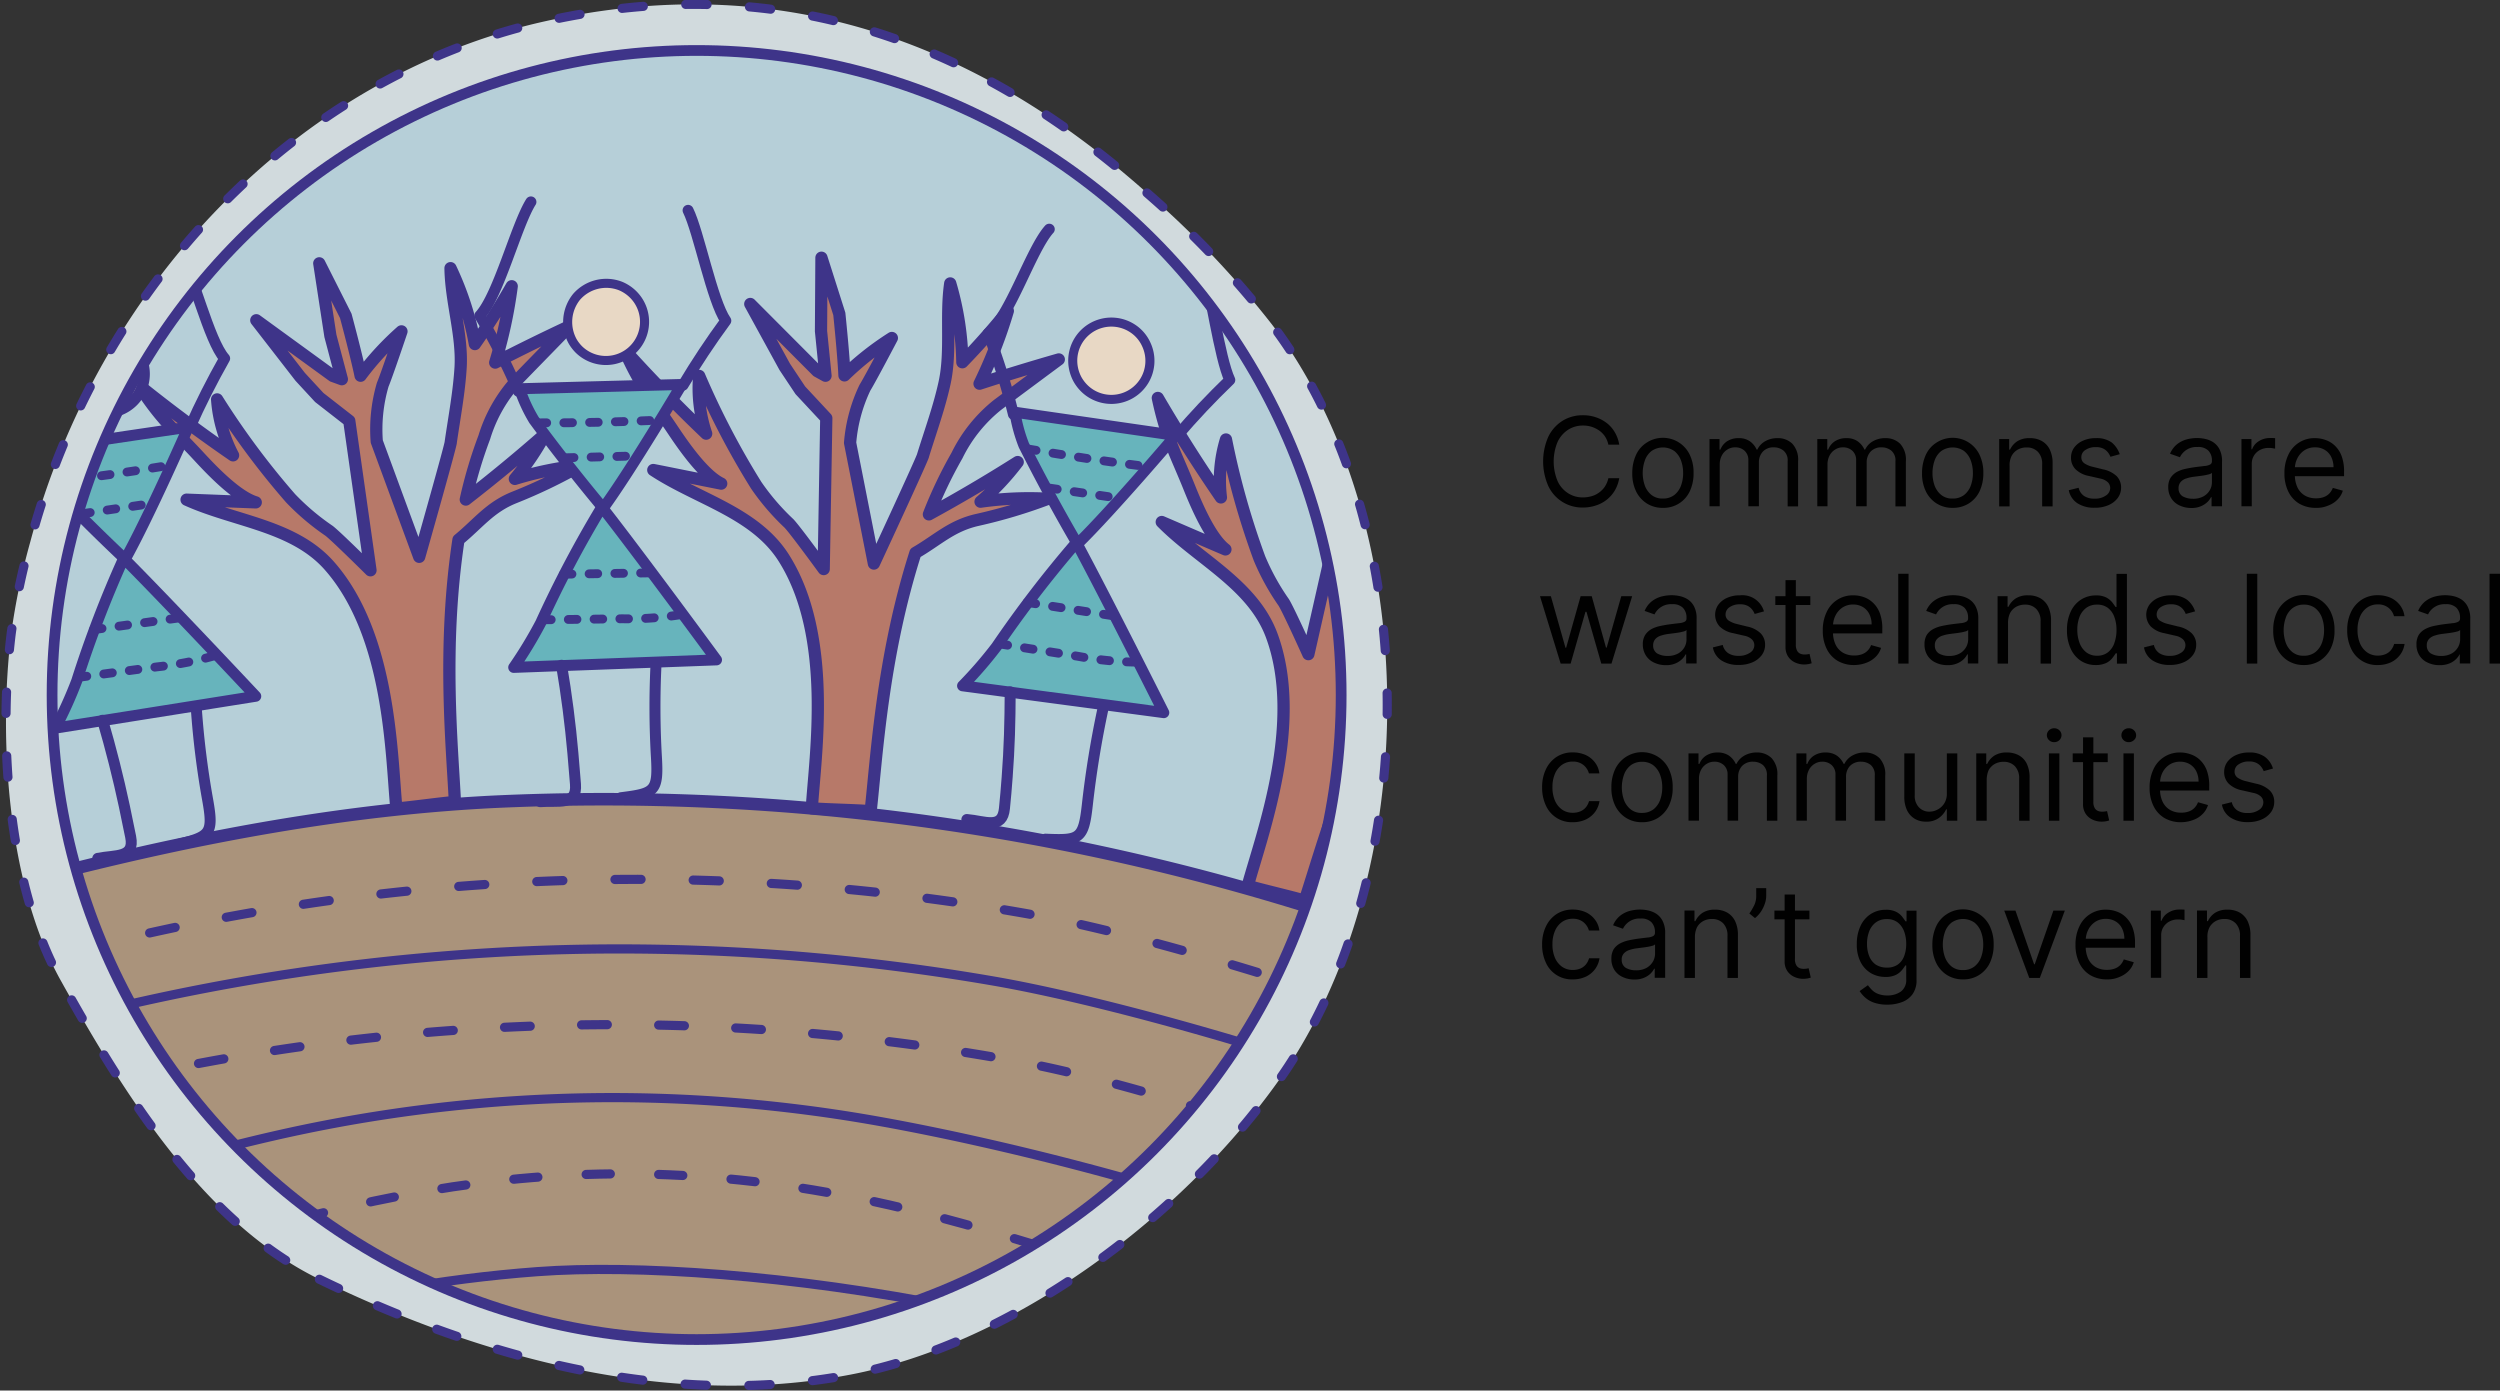 <svg xmlns="http://www.w3.org/2000/svg" xmlns:xlink="http://www.w3.org/1999/xlink" width="222.679" height="123.857" viewBox="0 0 222.679 123.857">
  <rect x="0" y="0" width="222.679" height="123.857" fill="#333333" stroke="none"/>
  <defs>
    <clipPath id="clip-path">
      <circle id="Ellipse_856" data-name="Ellipse 856" cx="57.41" cy="57.41" r="57.41" transform="translate(1108.56 416.06)"/>
    </clipPath>
    <clipPath id="clip-path-2">
      <path id="Path_20121" data-name="Path 20121" d="M1125.08,598.37c0,.01,16.71-6.37,17.63-6.72,50.43-19.22,100.62-41.16,151.67-58.39a210.163,210.163,0,0,0-146.67-50.27c-21.02,1.09-41.55,6.66-61.65,12.96Z"/>
    </clipPath>
  </defs>
  <g id="Group_3070" data-name="Group 3070" transform="translate(-1103.921 -411.564)">
    <g id="Group_3050" data-name="Group 3050">
      <g id="Group_3049" data-name="Group 3049">
        <g id="Group_3048" data-name="Group 3048">
          <path id="Path_20071" data-name="Path 20071" d="M1248.15,451.17h-.97a2.082,2.082,0,0,0-.3-.73,2.016,2.016,0,0,0-.52-.53,2.615,2.615,0,0,0-.67-.33,2.432,2.432,0,0,0-.77-.11,2.389,2.389,0,0,0-1.32.37,2.624,2.624,0,0,0-.94,1.08,4.55,4.55,0,0,0,0,3.5,2.5,2.5,0,0,0,.94,1.08,2.389,2.389,0,0,0,1.32.37,2.81,2.81,0,0,0,.77-.11,2,2,0,0,0,.67-.33,2.057,2.057,0,0,0,.52-.54,2.25,2.25,0,0,0,.3-.73h.97a3.282,3.282,0,0,1-.4,1.1,3,3,0,0,1-1.69,1.33,3.581,3.581,0,0,1-1.14.18,3.328,3.328,0,0,1-3.09-1.92,5.444,5.444,0,0,1,0-4.38,3.429,3.429,0,0,1,1.26-1.42,3.393,3.393,0,0,1,1.83-.5,3.493,3.493,0,0,1,1.14.18,3.327,3.327,0,0,1,.97.51,2.839,2.839,0,0,1,.72.82A3.207,3.207,0,0,1,1248.15,451.17Z" fill="#010101"/>
          <path id="Path_20072" data-name="Path 20072" d="M1252.04,456.8a2.621,2.621,0,0,1-1.43-.39,2.652,2.652,0,0,1-.96-1.08,3.581,3.581,0,0,1-.34-1.62,3.842,3.842,0,0,1,.34-1.64,2.552,2.552,0,0,1,.96-1.09,2.647,2.647,0,0,1,3.82,1.09,3.669,3.669,0,0,1,.34,1.64,3.718,3.718,0,0,1-.34,1.62,2.568,2.568,0,0,1-2.39,1.47Zm0-.83a1.614,1.614,0,0,0,1.02-.32,1.859,1.859,0,0,0,.59-.83,3.136,3.136,0,0,0,.19-1.12,3.178,3.178,0,0,0-.19-1.12,1.913,1.913,0,0,0-.59-.84,1.786,1.786,0,0,0-2.04,0,1.836,1.836,0,0,0-.59.84,3.4,3.4,0,0,0,0,2.24,1.94,1.94,0,0,0,.59.83A1.557,1.557,0,0,0,1252.04,455.97Z" fill="#010101"/>
          <path id="Path_20073" data-name="Path 20073" d="M1256.19,456.67v-6h.89v.94h.08a1.56,1.56,0,0,1,.61-.75,1.836,1.836,0,0,1,1.01-.27,1.7,1.7,0,0,1,.99.27,1.845,1.845,0,0,1,.62.75h.06a1.7,1.7,0,0,1,.69-.74,2.176,2.176,0,0,1,1.11-.28,1.819,1.819,0,0,1,1.32.5,2.092,2.092,0,0,1,.51,1.56v4.02h-.93v-4.02a1.121,1.121,0,0,0-.37-.95,1.354,1.354,0,0,0-.86-.29,1.272,1.272,0,0,0-.98.38,1.383,1.383,0,0,0-.35.96v3.91h-.94v-4.11a1.1,1.1,0,0,0-.33-.83,1.2,1.2,0,0,0-.86-.31,1.238,1.238,0,0,0-.67.19,1.345,1.345,0,0,0-.5.53,1.666,1.666,0,0,0-.19.78v3.75h-.91Z" fill="#010101"/>
          <path id="Path_20074" data-name="Path 20074" d="M1265.79,456.67v-6h.89v.94h.08a1.56,1.56,0,0,1,.61-.75,1.836,1.836,0,0,1,1.01-.27,1.7,1.7,0,0,1,.99.27,1.845,1.845,0,0,1,.62.75h.06a1.7,1.7,0,0,1,.69-.74,2.176,2.176,0,0,1,1.11-.28,1.819,1.819,0,0,1,1.32.5,2.092,2.092,0,0,1,.51,1.56v4.02h-.93v-4.02a1.121,1.121,0,0,0-.37-.95,1.354,1.354,0,0,0-.86-.29,1.272,1.272,0,0,0-.98.38,1.383,1.383,0,0,0-.35.96v3.91h-.94v-4.11a1.1,1.1,0,0,0-.33-.83,1.2,1.2,0,0,0-.86-.31,1.238,1.238,0,0,0-.67.19,1.345,1.345,0,0,0-.5.53,1.666,1.666,0,0,0-.19.78v3.75h-.91Z" fill="#010101"/>
          <path id="Path_20075" data-name="Path 20075" d="M1277.85,456.8a2.621,2.621,0,0,1-1.43-.39,2.652,2.652,0,0,1-.96-1.08,3.581,3.581,0,0,1-.34-1.62,3.842,3.842,0,0,1,.34-1.64,2.552,2.552,0,0,1,.96-1.09,2.647,2.647,0,0,1,3.82,1.09,3.669,3.669,0,0,1,.34,1.64,3.718,3.718,0,0,1-.34,1.62,2.583,2.583,0,0,1-.96,1.08A2.62,2.62,0,0,1,1277.85,456.8Zm0-.83a1.614,1.614,0,0,0,1.02-.32,1.859,1.859,0,0,0,.59-.83,3.136,3.136,0,0,0,.19-1.12,3.178,3.178,0,0,0-.19-1.12,1.913,1.913,0,0,0-.59-.84,1.786,1.786,0,0,0-2.04,0,1.836,1.836,0,0,0-.59.84,3.4,3.4,0,0,0,0,2.24,1.94,1.94,0,0,0,.59.83A1.521,1.521,0,0,0,1277.85,455.97Z" fill="#010101"/>
          <path id="Path_20076" data-name="Path 20076" d="M1282.92,453.06v3.61h-.93v-6h.89v.94h.08a1.827,1.827,0,0,1,.64-.74,1.988,1.988,0,0,1,1.11-.28,2.143,2.143,0,0,1,1.07.25,1.776,1.776,0,0,1,.71.75,2.785,2.785,0,0,1,.26,1.27v3.81h-.93v-3.75a1.526,1.526,0,0,0-.37-1.1,1.332,1.332,0,0,0-1.01-.4,1.566,1.566,0,0,0-.79.19,1.412,1.412,0,0,0-.55.56A1.8,1.8,0,0,0,1282.92,453.06Z" fill="#010101"/>
          <path id="Path_20077" data-name="Path 20077" d="M1292.73,452.02l-.83.23a1.478,1.478,0,0,0-.23-.4,1.242,1.242,0,0,0-.41-.33,1.411,1.411,0,0,0-.66-.13,1.582,1.582,0,0,0-.92.25.744.744,0,0,0-.37.64.638.638,0,0,0,.25.54,2.2,2.2,0,0,0,.79.33l.89.22a2.5,2.5,0,0,1,1.21.6,1.426,1.426,0,0,1,.4,1.03,1.513,1.513,0,0,1-.3.92,2.013,2.013,0,0,1-.83.64,2.967,2.967,0,0,1-1.23.23,2.723,2.723,0,0,1-1.53-.4,1.8,1.8,0,0,1-.77-1.16l.88-.22a1.188,1.188,0,0,0,.48.73,1.612,1.612,0,0,0,.92.24,1.678,1.678,0,0,0,1.03-.28.8.8,0,0,0,.38-.66.71.71,0,0,0-.22-.53,1.355,1.355,0,0,0-.67-.32l-1-.23a2.3,2.3,0,0,1-1.21-.61,1.435,1.435,0,0,1-.39-1.03,1.489,1.489,0,0,1,.29-.9,1.953,1.953,0,0,1,.79-.61,2.729,2.729,0,0,1,1.14-.22,2.272,2.272,0,0,1,1.41.39A2.335,2.335,0,0,1,1292.73,452.02Z" fill="#010101"/>
          <path id="Path_20078" data-name="Path 20078" d="M1299.11,456.81a2.365,2.365,0,0,1-1.04-.22,1.685,1.685,0,0,1-.74-.63,1.807,1.807,0,0,1-.28-1,1.539,1.539,0,0,1,.21-.84,1.647,1.647,0,0,1,.54-.51,2.851,2.851,0,0,1,.76-.28c.28-.06.55-.11.83-.15.37-.05.66-.08.89-.11a1.224,1.224,0,0,0,.5-.13.317.317,0,0,0,.16-.31v-.03a1.236,1.236,0,0,0-.32-.9,1.267,1.267,0,0,0-.96-.32,1.627,1.627,0,0,0-1.57.91l-.88-.31a2.153,2.153,0,0,1,.63-.85,2.4,2.4,0,0,1,.86-.43,3.691,3.691,0,0,1,.92-.12,3.467,3.467,0,0,1,.67.07,2.251,2.251,0,0,1,.73.28,1.673,1.673,0,0,1,.59.64,2.307,2.307,0,0,1,.23,1.14v3.95h-.93v-.81h-.05a1.728,1.728,0,0,1-.31.42,1.946,1.946,0,0,1-.58.38A2,2,0,0,1,1299.11,456.81Zm.14-.82a1.882,1.882,0,0,0,.93-.21,1.509,1.509,0,0,0,.57-.55,1.4,1.4,0,0,0,.19-.71v-.84a.511.511,0,0,1-.26.13,4.034,4.034,0,0,1-.46.1c-.17.03-.34.05-.5.07s-.29.04-.39.05a3.455,3.455,0,0,0-.67.15,1.1,1.1,0,0,0-.5.31.823.823,0,0,0-.19.56.808.808,0,0,0,.36.72A1.869,1.869,0,0,0,1299.25,455.99Z" fill="#010101"/>
          <path id="Path_20079" data-name="Path 20079" d="M1303.57,456.67v-6h.89v.91h.06a1.4,1.4,0,0,1,.6-.72,1.8,1.8,0,0,1,.97-.28h.25c.1,0,.18.01.23.01v.94c-.03-.01-.1-.02-.21-.04a1.983,1.983,0,0,0-.35-.03,1.661,1.661,0,0,0-.78.18,1.373,1.373,0,0,0-.54.5,1.343,1.343,0,0,0-.2.72v3.8h-.92Z" fill="#010101"/>
          <path id="Path_20080" data-name="Path 20080" d="M1310.21,456.8a2.881,2.881,0,0,1-1.5-.38,2.546,2.546,0,0,1-.97-1.08,3.581,3.581,0,0,1-.34-1.62,3.654,3.654,0,0,1,.34-1.63,2.545,2.545,0,0,1,2.38-1.5,2.758,2.758,0,0,1,.93.16,2.236,2.236,0,0,1,.84.51,2.453,2.453,0,0,1,.6.92,3.865,3.865,0,0,1,.22,1.41v.39h-4.65v-.8h3.71a2.062,2.062,0,0,0-.2-.91,1.515,1.515,0,0,0-.57-.63,1.636,1.636,0,0,0-.87-.23,1.69,1.69,0,0,0-.96.27,1.85,1.85,0,0,0-.62.71,1.991,1.991,0,0,0-.22.93v.53a2.507,2.507,0,0,0,.24,1.15,1.683,1.683,0,0,0,.66.71,1.95,1.95,0,0,0,.98.24,1.987,1.987,0,0,0,.66-.1,1.322,1.322,0,0,0,.51-.31,1.448,1.448,0,0,0,.33-.52l.89.25a1.874,1.874,0,0,1-.47.79,2.193,2.193,0,0,1-.82.53A2.574,2.574,0,0,1,1310.21,456.8Z" fill="#010101"/>
          <path id="Path_20081" data-name="Path 20081" d="M1242.93,470.67l-1.84-6h.97l1.3,4.59h.06l1.29-4.59h.99l1.27,4.58h.06l1.3-4.58h.97l-1.84,6h-.91l-1.32-4.61h-.09l-1.32,4.61Z" fill="#010101"/>
          <path id="Path_20082" data-name="Path 20082" d="M1252.31,470.81a2.365,2.365,0,0,1-1.04-.22,1.685,1.685,0,0,1-.74-.63,1.807,1.807,0,0,1-.28-1,1.539,1.539,0,0,1,.21-.84,1.647,1.647,0,0,1,.54-.51,2.851,2.851,0,0,1,.76-.28c.28-.06.55-.11.83-.15.37-.05.66-.08.89-.11a1.224,1.224,0,0,0,.5-.13.317.317,0,0,0,.16-.31v-.03a1.236,1.236,0,0,0-.32-.9,1.267,1.267,0,0,0-.96-.32,1.627,1.627,0,0,0-1.57.91l-.88-.31a2.153,2.153,0,0,1,.63-.85,2.4,2.4,0,0,1,.86-.43,3.691,3.691,0,0,1,.92-.12,3.467,3.467,0,0,1,.67.07,2.251,2.251,0,0,1,.73.28,1.673,1.673,0,0,1,.59.64,2.307,2.307,0,0,1,.23,1.14v3.95h-.93v-.81h-.05a1.728,1.728,0,0,1-.31.42,1.946,1.946,0,0,1-.58.38A2,2,0,0,1,1252.31,470.81Zm.14-.82a1.882,1.882,0,0,0,.93-.21,1.509,1.509,0,0,0,.57-.55,1.4,1.4,0,0,0,.19-.71v-.84a.511.511,0,0,1-.26.13,4.034,4.034,0,0,1-.46.1c-.17.03-.34.05-.5.07s-.29.04-.39.05a3.455,3.455,0,0,0-.67.15,1.1,1.1,0,0,0-.5.31.823.823,0,0,0-.19.56.808.808,0,0,0,.36.72A1.842,1.842,0,0,0,1252.45,469.99Z" fill="#010101"/>
          <path id="Path_20083" data-name="Path 20083" d="M1261.04,466.02l-.83.23a1.478,1.478,0,0,0-.23-.4,1.242,1.242,0,0,0-.41-.33,1.411,1.411,0,0,0-.66-.13,1.56,1.56,0,0,0-.92.25.767.767,0,0,0-.37.64.638.638,0,0,0,.25.54,2.217,2.217,0,0,0,.78.33l.89.22a2.417,2.417,0,0,1,1.2.6,1.426,1.426,0,0,1,.4,1.03,1.513,1.513,0,0,1-.3.92,2.012,2.012,0,0,1-.83.64,2.936,2.936,0,0,1-1.23.23,2.7,2.7,0,0,1-1.53-.4,1.747,1.747,0,0,1-.76-1.16l.88-.22a1.188,1.188,0,0,0,.48.73,1.59,1.59,0,0,0,.92.24,1.7,1.7,0,0,0,1.03-.28.776.776,0,0,0,.38-.66.71.71,0,0,0-.22-.53,1.355,1.355,0,0,0-.67-.32l-1-.23a2.3,2.3,0,0,1-1.21-.61,1.549,1.549,0,0,1-.1-1.93,1.953,1.953,0,0,1,.79-.61,2.729,2.729,0,0,1,1.14-.22,2,2,0,0,1,2.13,1.43Z" fill="#010101"/>
          <path id="Path_20084" data-name="Path 20084" d="M1265.17,464.67v.78h-3.12v-.78Zm-2.22-1.43h.93v5.72a1.091,1.091,0,0,0,.12.58.622.622,0,0,0,.3.26,1,1,0,0,0,.39.06,1.578,1.578,0,0,0,.25-.02c.06-.01.12-.02.16-.03l.19.83a1.835,1.835,0,0,1-.26.07,2.328,2.328,0,0,1-.43.04,1.912,1.912,0,0,1-.77-.17,1.462,1.462,0,0,1-.62-.51,1.491,1.491,0,0,1-.25-.87v-5.96Z" fill="#010101"/>
          <path id="Path_20085" data-name="Path 20085" d="M1269.09,470.8a2.881,2.881,0,0,1-1.5-.38,2.546,2.546,0,0,1-.97-1.08,3.581,3.581,0,0,1-.34-1.62,3.654,3.654,0,0,1,.34-1.63,2.545,2.545,0,0,1,2.38-1.5,2.758,2.758,0,0,1,.93.16,2.251,2.251,0,0,1,.83.51,2.453,2.453,0,0,1,.6.92,3.865,3.865,0,0,1,.22,1.41v.39h-4.65v-.8h3.7a2.062,2.062,0,0,0-.2-.91,1.515,1.515,0,0,0-.57-.63,1.661,1.661,0,0,0-.87-.23,1.69,1.69,0,0,0-.96.27,1.85,1.85,0,0,0-.62.71,2.12,2.12,0,0,0-.22.93v.53a2.507,2.507,0,0,0,.24,1.15,1.683,1.683,0,0,0,.66.71,1.962,1.962,0,0,0,.99.24,1.987,1.987,0,0,0,.66-.1,1.332,1.332,0,0,0,.84-.83l.89.25a1.874,1.874,0,0,1-.47.79,2.323,2.323,0,0,1-.82.53A3.066,3.066,0,0,1,1269.09,470.8Z" fill="#010101"/>
          <path id="Path_20086" data-name="Path 20086" d="M1273.92,462.67v8H1273v-8Z" fill="#010101"/>
          <path id="Path_20087" data-name="Path 20087" d="M1277.39,470.81a2.365,2.365,0,0,1-1.04-.22,1.685,1.685,0,0,1-.74-.63,1.8,1.8,0,0,1-.27-1,1.631,1.631,0,0,1,.2-.84,1.586,1.586,0,0,1,.55-.51,3.057,3.057,0,0,1,.75-.28c.28-.06.55-.11.83-.15.37-.05.66-.08.89-.11a1.224,1.224,0,0,0,.5-.13.317.317,0,0,0,.16-.31v-.03a1.236,1.236,0,0,0-.32-.9,1.267,1.267,0,0,0-.96-.32,1.627,1.627,0,0,0-1.57.91l-.88-.31a2.153,2.153,0,0,1,.63-.85,2.4,2.4,0,0,1,.86-.43,3.692,3.692,0,0,1,.92-.12,3.467,3.467,0,0,1,.67.07,2.251,2.251,0,0,1,.73.28,1.673,1.673,0,0,1,.59.64,2.3,2.3,0,0,1,.24,1.14v3.95h-.93v-.81h-.05a1.728,1.728,0,0,1-.31.42,1.824,1.824,0,0,1-.58.38A2.049,2.049,0,0,1,1277.39,470.81Zm.14-.82a1.882,1.882,0,0,0,.93-.21,1.509,1.509,0,0,0,.57-.55,1.413,1.413,0,0,0,.2-.71v-.84a.511.511,0,0,1-.26.13,3.606,3.606,0,0,1-.46.1c-.18.03-.34.05-.5.07s-.29.04-.39.05a3.455,3.455,0,0,0-.67.15,1.1,1.1,0,0,0-.5.31.777.777,0,0,0-.19.56.808.808,0,0,0,.36.72A1.775,1.775,0,0,0,1277.53,469.99Z" fill="#010101"/>
          <path id="Path_20088" data-name="Path 20088" d="M1282.78,467.06v3.61h-.93v-6h.89v.94h.08a1.827,1.827,0,0,1,.64-.74,1.966,1.966,0,0,1,1.11-.28,2.143,2.143,0,0,1,1.07.25,1.777,1.777,0,0,1,.71.75,2.785,2.785,0,0,1,.26,1.27v3.81h-.93v-3.75a1.526,1.526,0,0,0-.37-1.1,1.332,1.332,0,0,0-1.01-.4,1.592,1.592,0,0,0-.79.19,1.412,1.412,0,0,0-.55.56A2.052,2.052,0,0,0,1282.78,467.06Z" fill="#010101"/>
          <path id="Path_20089" data-name="Path 20089" d="M1290.59,470.8a2.383,2.383,0,0,1-1.33-.38,2.544,2.544,0,0,1-.9-1.08,3.825,3.825,0,0,1-.33-1.65,3.779,3.779,0,0,1,.33-1.64,2.524,2.524,0,0,1,.91-1.07,2.416,2.416,0,0,1,1.34-.38,1.9,1.9,0,0,1,.93.19,1.684,1.684,0,0,1,.53.44c.13.17.22.3.29.4h.08v-2.95h.93v8h-.89v-.92h-.11c-.07.11-.17.25-.29.41a1.641,1.641,0,0,1-.54.44A2.166,2.166,0,0,1,1290.59,470.8Zm.13-.83a1.525,1.525,0,0,0,.94-.29,1.767,1.767,0,0,0,.58-.81,3.39,3.39,0,0,0,.2-1.2,3.276,3.276,0,0,0-.2-1.18,1.758,1.758,0,0,0-.58-.79,1.53,1.53,0,0,0-.95-.28,1.567,1.567,0,0,0-.98.3,1.819,1.819,0,0,0-.59.81,3.171,3.171,0,0,0-.19,1.14,3.282,3.282,0,0,0,.2,1.16,1.881,1.881,0,0,0,.59.83A1.532,1.532,0,0,0,1290.72,469.97Z" fill="#010101"/>
          <path id="Path_20090" data-name="Path 20090" d="M1299.44,466.02l-.83.23a1.478,1.478,0,0,0-.23-.4,1.242,1.242,0,0,0-.41-.33,1.411,1.411,0,0,0-.66-.13,1.56,1.56,0,0,0-.92.25.767.767,0,0,0-.37.64.638.638,0,0,0,.25.54,2.217,2.217,0,0,0,.78.33l.89.22a2.417,2.417,0,0,1,1.2.6,1.426,1.426,0,0,1,.4,1.03,1.513,1.513,0,0,1-.3.92,2.012,2.012,0,0,1-.83.64,2.936,2.936,0,0,1-1.23.23,2.7,2.7,0,0,1-1.53-.4,1.747,1.747,0,0,1-.76-1.16l.88-.22a1.188,1.188,0,0,0,.48.73,1.59,1.59,0,0,0,.92.24,1.7,1.7,0,0,0,1.03-.28.776.776,0,0,0,.38-.66.71.71,0,0,0-.22-.53,1.355,1.355,0,0,0-.67-.32l-1-.23a2.3,2.3,0,0,1-1.21-.61,1.549,1.549,0,0,1-.1-1.93,1.953,1.953,0,0,1,.79-.61,2.729,2.729,0,0,1,1.14-.22,2.272,2.272,0,0,1,1.41.39A2.134,2.134,0,0,1,1299.44,466.02Z" fill="#010101"/>
          <path id="Path_20091" data-name="Path 20091" d="M1304.98,462.67v8h-.93v-8Z" fill="#010101"/>
          <path id="Path_20092" data-name="Path 20092" d="M1309.13,470.8a2.621,2.621,0,0,1-1.43-.39,2.652,2.652,0,0,1-.96-1.08,3.581,3.581,0,0,1-.34-1.62,3.7,3.7,0,0,1,.34-1.64,2.647,2.647,0,0,1,4.78,0,3.669,3.669,0,0,1,.34,1.64,3.581,3.581,0,0,1-.34,1.62,2.653,2.653,0,0,1-.96,1.08A2.62,2.62,0,0,1,1309.13,470.8Zm0-.83a1.614,1.614,0,0,0,1.02-.32,1.86,1.86,0,0,0,.59-.83,3.136,3.136,0,0,0,.19-1.12,3.178,3.178,0,0,0-.19-1.12,1.913,1.913,0,0,0-.59-.84,1.6,1.6,0,0,0-1.02-.32,1.614,1.614,0,0,0-1.02.32,1.836,1.836,0,0,0-.59.84,3.4,3.4,0,0,0,0,2.24,1.94,1.94,0,0,0,.59.83A1.521,1.521,0,0,0,1309.13,469.97Z" fill="#010101"/>
          <path id="Path_20093" data-name="Path 20093" d="M1315.72,470.8a2.52,2.52,0,0,1-2.4-1.5,3.721,3.721,0,0,1-.33-1.6,3.64,3.64,0,0,1,.34-1.62,2.688,2.688,0,0,1,.95-1.1,2.6,2.6,0,0,1,1.43-.4,2.844,2.844,0,0,1,1.15.23,2.176,2.176,0,0,1,.83.66,1.987,1.987,0,0,1,.4.98h-.93a1.463,1.463,0,0,0-.47-.73,1.435,1.435,0,0,0-.97-.32,1.612,1.612,0,0,0-.95.28,1.85,1.85,0,0,0-.63.79,2.9,2.9,0,0,0-.23,1.19,3,3,0,0,0,.22,1.21,1.881,1.881,0,0,0,.63.8,1.628,1.628,0,0,0,.96.29,1.762,1.762,0,0,0,.66-.12,1.284,1.284,0,0,0,.5-.36,1.494,1.494,0,0,0,.29-.56h.93a2.128,2.128,0,0,1-.39.96,2.211,2.211,0,0,1-.81.67A2.733,2.733,0,0,1,1315.72,470.8Z" fill="#010101"/>
          <path id="Path_20094" data-name="Path 20094" d="M1321.21,470.81a2.365,2.365,0,0,1-1.04-.22,1.685,1.685,0,0,1-.74-.63,1.8,1.8,0,0,1-.27-1,1.631,1.631,0,0,1,.2-.84,1.586,1.586,0,0,1,.55-.51,3.057,3.057,0,0,1,.75-.28c.28-.06.55-.11.83-.15.37-.05.66-.08.89-.11a1.224,1.224,0,0,0,.5-.13.317.317,0,0,0,.16-.31v-.03a1.236,1.236,0,0,0-.32-.9,1.267,1.267,0,0,0-.96-.32,1.627,1.627,0,0,0-1.57.91l-.88-.31a2.153,2.153,0,0,1,.63-.85,2.4,2.4,0,0,1,.86-.43,3.692,3.692,0,0,1,.92-.12,3.467,3.467,0,0,1,.67.07,2.251,2.251,0,0,1,.73.28,1.673,1.673,0,0,1,.59.64,2.3,2.3,0,0,1,.24,1.14v3.95h-.93v-.81H1323a1.728,1.728,0,0,1-.31.42,1.824,1.824,0,0,1-.58.38A2.2,2.2,0,0,1,1321.21,470.81Zm.14-.82a1.882,1.882,0,0,0,.93-.21,1.509,1.509,0,0,0,.57-.55,1.413,1.413,0,0,0,.2-.71v-.84a.511.511,0,0,1-.26.13,3.606,3.606,0,0,1-.46.1c-.18.03-.34.05-.5.07s-.29.04-.39.05a3.455,3.455,0,0,0-.67.15,1.1,1.1,0,0,0-.5.31.777.777,0,0,0-.19.56.808.808,0,0,0,.36.72A1.8,1.8,0,0,0,1321.35,469.99Z" fill="#010101"/>
          <path id="Path_20095" data-name="Path 20095" d="M1326.6,462.67v8h-.93v-8Z" fill="#010101"/>
          <path id="Path_20096" data-name="Path 20096" d="M1244.01,484.8a2.52,2.52,0,0,1-2.4-1.5,3.721,3.721,0,0,1-.33-1.6,3.64,3.64,0,0,1,.34-1.62,2.688,2.688,0,0,1,.95-1.1,2.6,2.6,0,0,1,1.43-.4,2.844,2.844,0,0,1,1.15.23,2.176,2.176,0,0,1,.83.66,1.987,1.987,0,0,1,.4.98h-.93a1.463,1.463,0,0,0-.47-.73,1.435,1.435,0,0,0-.97-.32,1.612,1.612,0,0,0-.95.28,1.85,1.85,0,0,0-.63.79,2.9,2.9,0,0,0-.23,1.19,3,3,0,0,0,.22,1.21,1.881,1.881,0,0,0,.63.8,1.628,1.628,0,0,0,.96.29,1.762,1.762,0,0,0,.66-.12,1.284,1.284,0,0,0,.5-.36,1.494,1.494,0,0,0,.29-.56h.93a2.128,2.128,0,0,1-.39.96,2.211,2.211,0,0,1-.81.67A2.734,2.734,0,0,1,1244.01,484.8Z" fill="#010101"/>
          <path id="Path_20097" data-name="Path 20097" d="M1250.18,484.8a2.621,2.621,0,0,1-1.43-.39,2.652,2.652,0,0,1-.96-1.08,3.581,3.581,0,0,1-.34-1.62,3.7,3.7,0,0,1,.34-1.64,2.647,2.647,0,0,1,4.78,0,3.669,3.669,0,0,1,.34,1.64,3.581,3.581,0,0,1-.34,1.62,2.653,2.653,0,0,1-.96,1.08A2.621,2.621,0,0,1,1250.18,484.8Zm0-.83a1.614,1.614,0,0,0,1.02-.32,1.86,1.86,0,0,0,.59-.83,3.136,3.136,0,0,0,.19-1.12,3.178,3.178,0,0,0-.19-1.12,1.913,1.913,0,0,0-.59-.84,1.6,1.6,0,0,0-1.02-.32,1.614,1.614,0,0,0-1.02.32,1.836,1.836,0,0,0-.59.84,3.4,3.4,0,0,0,0,2.24,1.94,1.94,0,0,0,.59.83A1.521,1.521,0,0,0,1250.18,483.97Z" fill="#010101"/>
          <path id="Path_20098" data-name="Path 20098" d="M1254.32,484.67v-6h.89v.94h.08a1.506,1.506,0,0,1,.61-.75,1.836,1.836,0,0,1,1.01-.27,1.756,1.756,0,0,1,1,.27,1.845,1.845,0,0,1,.62.75h.06a1.721,1.721,0,0,1,.7-.74,2.176,2.176,0,0,1,1.11-.28,1.819,1.819,0,0,1,1.32.5,2.092,2.092,0,0,1,.51,1.56v4.02h-.93v-4.02a1.146,1.146,0,0,0-.36-.95,1.354,1.354,0,0,0-.86-.29,1.31,1.31,0,0,0-.99.38,1.383,1.383,0,0,0-.35.96v3.91h-.94v-4.11a1.1,1.1,0,0,0-.33-.83,1.2,1.2,0,0,0-.86-.31,1.238,1.238,0,0,0-.67.19,1.345,1.345,0,0,0-.5.53,1.666,1.666,0,0,0-.19.78v3.75h-.93Z" fill="#010101"/>
          <path id="Path_20099" data-name="Path 20099" d="M1263.93,484.67v-6h.89v.94h.08a1.506,1.506,0,0,1,.61-.75,1.836,1.836,0,0,1,1.01-.27,1.756,1.756,0,0,1,1,.27,1.845,1.845,0,0,1,.62.75h.06a1.721,1.721,0,0,1,.7-.74,2.176,2.176,0,0,1,1.11-.28,1.819,1.819,0,0,1,1.32.5,2.092,2.092,0,0,1,.51,1.56v4.02h-.93v-4.02a1.146,1.146,0,0,0-.36-.95,1.354,1.354,0,0,0-.86-.29,1.31,1.31,0,0,0-.99.38,1.383,1.383,0,0,0-.35.96v3.91h-.94v-4.11a1.1,1.1,0,0,0-.33-.83,1.2,1.2,0,0,0-.86-.31,1.238,1.238,0,0,0-.67.19,1.345,1.345,0,0,0-.5.53,1.666,1.666,0,0,0-.19.78v3.75h-.93Z" fill="#010101"/>
          <path id="Path_20100" data-name="Path 20100" d="M1277.33,482.22v-3.55h.93v6h-.93v-1.02h-.06a2.033,2.033,0,0,1-.66.78,1.843,1.843,0,0,1-1.13.32,1.929,1.929,0,0,1-1-.25,1.8,1.8,0,0,1-.69-.75,2.791,2.791,0,0,1-.25-1.27v-3.81h.93v3.75a1.449,1.449,0,0,0,.37,1.05,1.252,1.252,0,0,0,.95.39,1.519,1.519,0,0,0,.7-.18,1.548,1.548,0,0,0,.6-.54A1.612,1.612,0,0,0,1277.33,482.22Z" fill="#010101"/>
          <path id="Path_20101" data-name="Path 20101" d="M1280.88,481.06v3.61h-.93v-6h.89v.94h.08a1.827,1.827,0,0,1,.64-.74,1.988,1.988,0,0,1,1.11-.28,2.169,2.169,0,0,1,1.07.25,1.718,1.718,0,0,1,.71.75,2.791,2.791,0,0,1,.25,1.27v3.81h-.93v-3.75a1.526,1.526,0,0,0-.37-1.1,1.332,1.332,0,0,0-1.01-.4,1.566,1.566,0,0,0-.79.19,1.412,1.412,0,0,0-.55.56A2.212,2.212,0,0,0,1280.88,481.06Z" fill="#010101"/>
          <path id="Path_20102" data-name="Path 20102" d="M1286.89,477.67a.633.633,0,0,1-.46-.18.6.6,0,0,1,0-.88.678.678,0,0,1,.92,0,.6.6,0,0,1,0,.88A.65.65,0,0,1,1286.89,477.67Zm-.47,7v-6h.93v6Z" fill="#010101"/>
          <path id="Path_20103" data-name="Path 20103" d="M1291.66,478.67v.78h-3.12v-.78Zm-2.21-1.43h.93v5.72a1.091,1.091,0,0,0,.12.58.622.622,0,0,0,.3.26,1,1,0,0,0,.39.06,1.578,1.578,0,0,0,.25-.02c.06-.01.12-.02.16-.03l.19.83a1.835,1.835,0,0,1-.26.07,2.326,2.326,0,0,1-.43.04,1.912,1.912,0,0,1-.77-.17,1.462,1.462,0,0,1-.62-.51,1.491,1.491,0,0,1-.25-.87v-5.96Z" fill="#010101"/>
          <path id="Path_20104" data-name="Path 20104" d="M1293.53,477.67a.65.65,0,0,1-.46-.18.6.6,0,0,1,0-.88.668.668,0,0,1,.46-.18.633.633,0,0,1,.46.18.586.586,0,0,1,.2.44.553.553,0,0,1-.2.44A.65.65,0,0,1,1293.53,477.67Zm-.47,7v-6h.93v6Z" fill="#010101"/>
          <path id="Path_20105" data-name="Path 20105" d="M1298.2,484.8a2.881,2.881,0,0,1-1.5-.38,2.546,2.546,0,0,1-.97-1.08,3.581,3.581,0,0,1-.34-1.62,3.654,3.654,0,0,1,.34-1.63,2.545,2.545,0,0,1,2.38-1.5,2.758,2.758,0,0,1,.93.16,2.236,2.236,0,0,1,.84.51,2.453,2.453,0,0,1,.6.92,3.865,3.865,0,0,1,.22,1.41v.39h-4.65v-.8h3.7a2.062,2.062,0,0,0-.2-.91,1.515,1.515,0,0,0-.57-.63,1.661,1.661,0,0,0-.87-.23,1.69,1.69,0,0,0-.96.27,1.85,1.85,0,0,0-.62.71,2.111,2.111,0,0,0-.21.93v.53a2.507,2.507,0,0,0,.24,1.15,1.683,1.683,0,0,0,.66.71,1.95,1.95,0,0,0,.98.24,1.987,1.987,0,0,0,.66-.1,1.322,1.322,0,0,0,.51-.31,1.448,1.448,0,0,0,.33-.52l.89.25a1.874,1.874,0,0,1-.47.79,2.193,2.193,0,0,1-.82.53A3.123,3.123,0,0,1,1298.2,484.8Z" fill="#010101"/>
          <path id="Path_20106" data-name="Path 20106" d="M1306.38,480.02l-.83.23a1.478,1.478,0,0,0-.23-.4,1.242,1.242,0,0,0-.41-.33,1.411,1.411,0,0,0-.66-.13,1.56,1.56,0,0,0-.92.25.744.744,0,0,0-.37.64.638.638,0,0,0,.25.54,2.217,2.217,0,0,0,.78.33l.89.22a2.5,2.5,0,0,1,1.21.6,1.386,1.386,0,0,1,.4,1.03,1.513,1.513,0,0,1-.3.92,2.012,2.012,0,0,1-.83.64,2.936,2.936,0,0,1-1.23.23,2.723,2.723,0,0,1-1.53-.4,1.76,1.76,0,0,1-.77-1.16l.88-.22a1.188,1.188,0,0,0,.48.73,1.59,1.59,0,0,0,.92.24,1.7,1.7,0,0,0,1.03-.28.8.8,0,0,0,.38-.66.71.71,0,0,0-.22-.53,1.355,1.355,0,0,0-.67-.32l-1-.23a2.3,2.3,0,0,1-1.21-.61,1.435,1.435,0,0,1-.39-1.03,1.489,1.489,0,0,1,.29-.9,1.954,1.954,0,0,1,.79-.61,2.729,2.729,0,0,1,1.14-.22,2.292,2.292,0,0,1,1.41.39A2.03,2.03,0,0,1,1306.38,480.02Z" fill="#010101"/>
          <path id="Path_20107" data-name="Path 20107" d="M1244.01,498.8a2.52,2.52,0,0,1-2.4-1.5,3.721,3.721,0,0,1-.33-1.6,3.64,3.64,0,0,1,.34-1.62,2.688,2.688,0,0,1,.95-1.1,2.6,2.6,0,0,1,1.43-.4,2.844,2.844,0,0,1,1.15.23,2.176,2.176,0,0,1,.83.66,1.987,1.987,0,0,1,.4.98h-.93a1.463,1.463,0,0,0-.47-.73,1.435,1.435,0,0,0-.97-.32,1.612,1.612,0,0,0-.95.28,1.85,1.85,0,0,0-.63.79,2.9,2.9,0,0,0-.23,1.19,3,3,0,0,0,.22,1.21,1.881,1.881,0,0,0,.63.8,1.628,1.628,0,0,0,.96.29,1.762,1.762,0,0,0,.66-.12,1.284,1.284,0,0,0,.5-.36,1.494,1.494,0,0,0,.29-.56h.93a2.128,2.128,0,0,1-.39.96,2.211,2.211,0,0,1-.81.67A2.734,2.734,0,0,1,1244.01,498.8Z" fill="#010101"/>
          <path id="Path_20108" data-name="Path 20108" d="M1249.5,498.81a2.365,2.365,0,0,1-1.04-.22,1.685,1.685,0,0,1-.74-.63,1.8,1.8,0,0,1-.27-1,1.631,1.631,0,0,1,.2-.84,1.586,1.586,0,0,1,.55-.51,3.057,3.057,0,0,1,.75-.28c.28-.06.55-.11.83-.15.37-.05.66-.08.89-.11a1.224,1.224,0,0,0,.5-.13.317.317,0,0,0,.16-.31v-.03a1.236,1.236,0,0,0-.32-.9,1.267,1.267,0,0,0-.96-.32,1.627,1.627,0,0,0-1.57.91l-.88-.31a2.153,2.153,0,0,1,.63-.85,2.4,2.4,0,0,1,.86-.43,3.692,3.692,0,0,1,.92-.12,3.467,3.467,0,0,1,.67.07,2.251,2.251,0,0,1,.73.28,1.673,1.673,0,0,1,.59.64,2.3,2.3,0,0,1,.24,1.14v3.95h-.93v-.81h-.05a1.728,1.728,0,0,1-.31.42,1.824,1.824,0,0,1-.58.38A2.049,2.049,0,0,1,1249.5,498.81Zm.14-.82a1.882,1.882,0,0,0,.93-.21,1.509,1.509,0,0,0,.57-.55,1.413,1.413,0,0,0,.2-.71v-.84a.511.511,0,0,1-.26.13,3.606,3.606,0,0,1-.46.1c-.18.03-.34.05-.5.07s-.29.04-.39.05a3.455,3.455,0,0,0-.67.15,1.1,1.1,0,0,0-.5.31.777.777,0,0,0-.19.56.808.808,0,0,0,.36.72A1.775,1.775,0,0,0,1249.64,497.99Z" fill="#010101"/>
          <path id="Path_20109" data-name="Path 20109" d="M1254.89,495.06v3.61h-.93v-6h.89v.94h.08a1.827,1.827,0,0,1,.64-.74,1.966,1.966,0,0,1,1.11-.28,2.143,2.143,0,0,1,1.07.25,1.777,1.777,0,0,1,.71.75,2.785,2.785,0,0,1,.26,1.27v3.81h-.93v-3.75a1.526,1.526,0,0,0-.37-1.1,1.332,1.332,0,0,0-1.01-.4,1.592,1.592,0,0,0-.79.19,1.412,1.412,0,0,0-.55.56A2.052,2.052,0,0,0,1254.89,495.06Z" fill="#010101"/>
          <path id="Path_20110" data-name="Path 20110" d="M1261.24,490.67v.7a2.171,2.171,0,0,1-.12.68,3.007,3.007,0,0,1-.34.7,2.53,2.53,0,0,1-.54.59l-.5-.41a5.368,5.368,0,0,0,.43-.73,1.879,1.879,0,0,0,.18-.81v-.72Z" fill="#010101"/>
          <path id="Path_20111" data-name="Path 20111" d="M1265.09,492.67v.78h-3.12v-.78Zm-2.22-1.43h.93v5.72a1.091,1.091,0,0,0,.12.58.622.622,0,0,0,.3.26,1,1,0,0,0,.39.06,1.578,1.578,0,0,0,.25-.02c.06-.01.12-.02.16-.03l.19.83a1.835,1.835,0,0,1-.26.07,2.326,2.326,0,0,1-.43.04,1.912,1.912,0,0,1-.77-.17,1.462,1.462,0,0,1-.62-.51,1.491,1.491,0,0,1-.25-.87v-5.96Z" fill="#010101"/>
          <path id="Path_20112" data-name="Path 20112" d="M1272.02,501.05a3.53,3.53,0,0,1-1.15-.17,2.29,2.29,0,0,1-.8-.45,2.763,2.763,0,0,1-.51-.59l.74-.52a4.315,4.315,0,0,0,.32.38,1.557,1.557,0,0,0,.53.37,2.2,2.2,0,0,0,.88.16,2.015,2.015,0,0,0,1.21-.35,1.26,1.26,0,0,0,.47-1.1v-1.22h-.08a4.173,4.173,0,0,1-.29.4,1.686,1.686,0,0,1-.53.43,2.03,2.03,0,0,1-.94.19,2.51,2.51,0,0,1-1.31-.34,2.416,2.416,0,0,1-.92-1,3.394,3.394,0,0,1-.33-1.59,3.7,3.7,0,0,1,.33-1.61,2.5,2.5,0,0,1,.91-1.06,2.416,2.416,0,0,1,1.34-.38,1.963,1.963,0,0,1,.94.19,1.578,1.578,0,0,1,.53.44c.12.16.22.3.29.4h.09v-.95h.89v6.17a2.112,2.112,0,0,1-.35,1.26,2.036,2.036,0,0,1-.94.71A3.652,3.652,0,0,1,1272.02,501.05Zm-.03-3.3a1.648,1.648,0,0,0,.94-.25,1.581,1.581,0,0,0,.58-.73,3.018,3.018,0,0,0,.2-1.14,3.093,3.093,0,0,0-.2-1.14,1.783,1.783,0,0,0-.58-.78,1.53,1.53,0,0,0-.95-.28,1.567,1.567,0,0,0-.98.3,1.788,1.788,0,0,0-.59.8,3.007,3.007,0,0,0-.19,1.11,2.878,2.878,0,0,0,.2,1.1,1.643,1.643,0,0,0,.59.75A1.812,1.812,0,0,0,1271.99,497.75Z" fill="#010101"/>
          <path id="Path_20113" data-name="Path 20113" d="M1278.77,498.8a2.621,2.621,0,0,1-1.43-.39,2.652,2.652,0,0,1-.96-1.08,3.581,3.581,0,0,1-.34-1.62,3.842,3.842,0,0,1,.34-1.64,2.552,2.552,0,0,1,.96-1.09,2.647,2.647,0,0,1,3.82,1.09,3.669,3.669,0,0,1,.34,1.64,3.718,3.718,0,0,1-.34,1.62,2.568,2.568,0,0,1-2.39,1.47Zm0-.83a1.614,1.614,0,0,0,1.02-.32,1.859,1.859,0,0,0,.59-.83,3.136,3.136,0,0,0,.19-1.12,3.178,3.178,0,0,0-.19-1.12,1.913,1.913,0,0,0-.59-.84,1.786,1.786,0,0,0-2.04,0,1.836,1.836,0,0,0-.59.84,3.4,3.4,0,0,0,0,2.24,1.94,1.94,0,0,0,.59.83A1.557,1.557,0,0,0,1278.77,497.97Z" fill="#010101"/>
          <path id="Path_20114" data-name="Path 20114" d="M1287.84,492.67l-2.23,6h-.94l-2.23-6h1l1.66,4.78h.06l1.66-4.78Z" fill="#010101"/>
          <path id="Path_20115" data-name="Path 20115" d="M1291.6,498.8a2.881,2.881,0,0,1-1.5-.38,2.546,2.546,0,0,1-.97-1.08,3.581,3.581,0,0,1-.34-1.62,3.654,3.654,0,0,1,.34-1.63,2.545,2.545,0,0,1,2.38-1.5,2.758,2.758,0,0,1,.93.16,2.2,2.2,0,0,1,.83.51,2.536,2.536,0,0,1,.6.92,3.865,3.865,0,0,1,.22,1.41v.39h-4.65v-.8h3.7a2.062,2.062,0,0,0-.2-.91,1.515,1.515,0,0,0-.57-.63,1.636,1.636,0,0,0-.87-.23,1.69,1.69,0,0,0-.96.27,1.85,1.85,0,0,0-.62.71,2.12,2.12,0,0,0-.22.93v.53a2.507,2.507,0,0,0,.24,1.15,1.683,1.683,0,0,0,.66.71,1.962,1.962,0,0,0,.99.24,1.987,1.987,0,0,0,.66-.1,1.322,1.322,0,0,0,.51-.31,1.448,1.448,0,0,0,.33-.52l.89.25a1.874,1.874,0,0,1-.47.79,2.323,2.323,0,0,1-.82.53A2.558,2.558,0,0,1,1291.6,498.8Z" fill="#010101"/>
          <path id="Path_20116" data-name="Path 20116" d="M1295.5,498.67v-6h.89v.91h.06a1.4,1.4,0,0,1,.6-.72,1.8,1.8,0,0,1,.97-.28h.25c.1,0,.18.01.23.01v.94c-.03-.01-.1-.02-.21-.04a1.98,1.98,0,0,0-.35-.03,1.661,1.661,0,0,0-.78.18,1.373,1.373,0,0,0-.54.5,1.343,1.343,0,0,0-.2.72v3.8h-.92Z" fill="#010101"/>
          <path id="Path_20117" data-name="Path 20117" d="M1300.54,495.06v3.61h-.93v-6h.89v.94h.08a1.827,1.827,0,0,1,.64-.74,1.988,1.988,0,0,1,1.11-.28,2.143,2.143,0,0,1,1.07.25,1.776,1.776,0,0,1,.71.75,2.785,2.785,0,0,1,.26,1.27v3.81h-.93v-3.75a1.526,1.526,0,0,0-.37-1.1,1.332,1.332,0,0,0-1.01-.4,1.566,1.566,0,0,0-.79.19,1.412,1.412,0,0,0-.55.56A1.8,1.8,0,0,0,1300.54,495.06Z" fill="#010101"/>
        </g>
      </g>
    </g>
    <g id="Group_3069" data-name="Group 3069">
      <path id="Path_20118" data-name="Path 20118" d="M1132.37,525.51c14.49,7.05,31.21,11.57,47.27,8.5,14.57-2.79,29.56-14.04,38.21-26.25,12.88-18.17,13.02-49.29-.63-67.29a83.252,83.252,0,0,0-11.08-11.67c-15.49-13.81-33.02-19.92-53.63-15.35-22.38,4.97-39.93,23.91-45.9,46.41a60.791,60.791,0,0,0-1.69,8.13c-1.16,9.45-.31,22.41,4.38,30.85C1114.88,508.86,1122.02,520.47,1132.37,525.51Z" fill="#d1dadd" stroke="#3e3489" stroke-linecap="round" stroke-linejoin="round" stroke-width="0.814" stroke-dasharray="1.894 3.789"/>
      <g id="Group_3068" data-name="Group 3068">
        <circle id="Ellipse_855" data-name="Ellipse 855" cx="57.41" cy="57.41" r="57.41" transform="translate(1108.56 416.06)" fill="#b6cfd8"/>
        <g id="Group_3060" data-name="Group 3060" clip-path="url(#clip-path)">
          <path id="Path_20119" data-name="Path 20119" d="M1125.08,598.37c0,.01,16.71-6.37,17.63-6.72,50.43-19.22,100.62-41.16,151.67-58.39a210.163,210.163,0,0,0-146.67-50.27c-21.02,1.09-41.55,6.66-61.65,12.96Z" fill="#aa937b"/>
          <g id="Group_3051" data-name="Group 3051" clip-path="url(#clip-path-2)">
            <path id="Path_20120" data-name="Path 20120" d="M1091.27,508.22A195.616,195.616,0,0,1,1192.72,499c14.9,2.63,49.75,12.97,67.88,24.68" fill="none" stroke="#3e3489" stroke-linecap="round" stroke-linejoin="round" stroke-width="0.818"/>
          </g>
          <g id="Group_3053" data-name="Group 3053" clip-path="url(#clip-path-2)">
            <g id="Group_3052" data-name="Group 3052">
              <path id="Path_20122" data-name="Path 20122" d="M1091.68,502.2c.36-.13.72-.26,1.08-.4" fill="none" stroke="#3e3489" stroke-linecap="round" stroke-linejoin="round" stroke-width="0.818"/>
              <path id="Path_20123" data-name="Path 20123" d="M1097.13,500.27a199.313,199.313,0,0,1,99.21-7.15c14.56,2.67,48.85,13.62,66.66,24.59" fill="none" stroke="#3e3489" stroke-linecap="round" stroke-linejoin="round" stroke-width="0.818" stroke-dasharray="2.322 4.644"/>
              <path id="Path_20124" data-name="Path 20124" d="M1264.96,518.96c.32.21.64.43.95.64" fill="none" stroke="#3e3489" stroke-linecap="round" stroke-linejoin="round" stroke-width="0.818"/>
            </g>
          </g>
          <g id="Group_3055" data-name="Group 3055" clip-path="url(#clip-path-2)">
            <g id="Group_3054" data-name="Group 3054">
              <path id="Path_20126" data-name="Path 20126" d="M1089.65,515.14c.36-.13.72-.26,1.08-.4" fill="none" stroke="#3e3489" stroke-linecap="round" stroke-linejoin="round" stroke-width="0.818"/>
              <path id="Path_20127" data-name="Path 20127" d="M1095.05,513.23a199.318,199.318,0,0,1,99.27-7.17c14.52,2.66,41.03,11.79,57.41,22.46" fill="none" stroke="#3e3489" stroke-linecap="round" stroke-linejoin="round" stroke-width="0.818" stroke-dasharray="2.289 4.578"/>
              <path id="Path_20128" data-name="Path 20128" d="M1253.63,529.79c.32.22.63.44.94.66" fill="none" stroke="#3e3489" stroke-linecap="round" stroke-linejoin="round" stroke-width="0.818"/>
            </g>
          </g>
          <g id="Group_3057" data-name="Group 3057" clip-path="url(#clip-path-2)">
            <g id="Group_3056" data-name="Group 3056">
              <path id="Path_20130" data-name="Path 20130" d="M1101.03,529.96c.34-.13.68-.25,1.01-.38" fill="none" stroke="#3e3489" stroke-linecap="round" stroke-linejoin="round" stroke-width="0.818"/>
              <path id="Path_20131" data-name="Path 20131" d="M1106.09,528.1c27.08-9.88,48.52-16.03,78.49-8.87,13.08,3.13,35.91,11.01,49.62,18.64" fill="none" stroke="#3e3489" stroke-linecap="round" stroke-linejoin="round" stroke-width="0.818" stroke-dasharray="2.153 4.306"/>
              <path id="Path_20132" data-name="Path 20132" d="M1236.05,538.93c.31.19.62.37.92.56" fill="none" stroke="#3e3489" stroke-linecap="round" stroke-linejoin="round" stroke-width="0.818"/>
            </g>
          </g>
          <g id="Group_3058" data-name="Group 3058" clip-path="url(#clip-path-2)">
            <path id="Path_20134" data-name="Path 20134" d="M1096.38,522.58c11.71-4.09,23.46-8.19,35.62-10.63a134.84,134.84,0,0,1,49.3-.67c15.24,2.63,48.17,10.81,66.45,23.84" fill="none" stroke="#3e3489" stroke-linecap="round" stroke-linejoin="round" stroke-width="0.818"/>
          </g>
          <g id="Group_3059" data-name="Group 3059" clip-path="url(#clip-path-2)">
            <path id="Path_20136" data-name="Path 20136" d="M1101.9,538.33c15.75-7.23,32.63-12.22,49.9-13.5s55.69,3.57,80.36,18.98" fill="none" stroke="#3e3489" stroke-linecap="round" stroke-linejoin="round" stroke-width="0.818"/>
          </g>
          <path id="Path_20138" data-name="Path 20138" d="M1125.08,598.37c0,.01,16.71-6.37,17.63-6.72,50.43-19.22,100.62-41.16,151.67-58.39a210.163,210.163,0,0,0-146.67-50.27c-21.02,1.09-41.55,6.66-61.65,12.96Z" fill="none" stroke="#3e3489" stroke-linecap="round" stroke-linejoin="round" stroke-width="1.117"/>
        </g>
        <g id="Group_3061" data-name="Group 3061" clip-path="url(#clip-path)">
          <path id="Path_20139" data-name="Path 20139" d="M1147.06,450.51a13.156,13.156,0,0,1,2.88-5.05c1.57-1.62,3.15-3.23,4.72-4.85-2.23,1.04-4.44,2.13-6.63,3.25a41.606,41.606,0,0,0,1.47-6.8c-1.01,1.77-2.11,3.49-3.28,5.15a26.688,26.688,0,0,0-2.17-6.76c.04,2.93,1.06,5.95.9,8.81-.13,2.22-.56,4.48-.88,6.69.09-.01-2.81,10.21-2.81,10.21l-3.78-10.27a14.166,14.166,0,0,1,.53-5.06c.36-.85,1.67-4.75,1.67-4.75a26.17,26.17,0,0,0-3.64,3.95c-.37-1.81-1.32-5.33-1.32-5.33l-2.36-4.68.99,6.46,1.02,3.86-.8-.29-6.82-4.96,3.91,5.04,1.7,1.84,2.67,2.08,1.89,13.31s-2.99-2.97-3.68-3.51a21.428,21.428,0,0,1-3.43-2.9,70.343,70.343,0,0,1-6.55-8.81,12.624,12.624,0,0,0,1.42,4.98q-4.32-2.97-8.4-6.25c2,3.1,3.25,4.06,5.46,6.46,1.16,1.25,3.32,3.49,4.96,3.98l-6.16-.24c4.28,1.94,9.54,2.28,12.72,5.89,5.47,6.2,5.51,16.92,5.97,21.62,1.09-.08,4.12-.5,5.21-.58-.23-4.85-1.14-13.72.32-23.36,1.79-1.47,2.79-2.9,5-3.78a46.548,46.548,0,0,0,5.91-2.85,31.109,31.109,0,0,0-5.89,1.21,23.707,23.707,0,0,0,2.71-4.01c-2.3,2.03-4.66,3.97-7.08,5.85A40.352,40.352,0,0,1,1147.06,450.51Z" fill="#b77969" stroke="#3e3489" stroke-linecap="round" stroke-linejoin="round" stroke-width="1.091"/>
        </g>
        <g id="Group_3062" data-name="Group 3062" clip-path="url(#clip-path)">
          <path id="Path_20140" data-name="Path 20140" d="M1189.16,452.14a13.2,13.2,0,0,1,3.64-4.53c1.81-1.34,3.62-2.69,5.43-4.03q-3.555,1.02-7.06,2.16a42.185,42.185,0,0,0,2.52-6.48c-1.28,1.58-2.63,3.11-4.05,4.57a26.423,26.423,0,0,0-1.08-7.02c-.42,2.9.11,6.04-.5,8.84-.47,2.17-1.26,4.34-1.92,6.47.09.01-4.38,9.64-4.38,9.64l-2.12-10.75a14.059,14.059,0,0,1,1.32-4.91c.49-.79,2.4-4.43,2.4-4.43a26.32,26.32,0,0,0-4.22,3.33c-.08-1.84-.46-5.48-.46-5.48l-1.59-5-.04,6.54.4,3.97-.74-.41-5.96-5.98,3.07,5.6,1.39,2.09,2.31,2.48-.23,13.44s-2.48-3.41-3.08-4.05a20.835,20.835,0,0,1-2.93-3.41,71.481,71.481,0,0,1-5.08-9.74,12.619,12.619,0,0,0,.62,5.14q-3.8-3.615-7.31-7.51c1.49,3.38,2.57,4.53,4.38,7.24.95,1.42,2.73,3.98,4.27,4.72-2.02-.4-4.03-.81-6.05-1.21,3.92,2.59,9.06,3.77,11.63,7.84,4.42,6.99,2.78,17.59,2.49,22.29,1.09.1,4.14.16,5.24.26.54-4.83,1.03-13.73,3.99-23.01,2-1.16,3.21-2.42,5.53-2.94a46.219,46.219,0,0,0,6.28-1.88,31,31,0,0,0-6.01.26,23.074,23.074,0,0,0,3.31-3.53q-3.885,2.46-7.91,4.66A39.652,39.652,0,0,1,1189.16,452.14Z" fill="#b77969" stroke="#3e3489" stroke-linecap="round" stroke-linejoin="round" stroke-width="1.091"/>
        </g>
        <g id="Group_3063" data-name="Group 3063" clip-path="url(#clip-path)">
          <path id="Path_20141" data-name="Path 20141" d="M1234.13,462.42a13.061,13.061,0,0,1,4.49-3.68c2.05-.94,4.09-1.89,6.14-2.83-2.45.17-4.91.39-7.35.66a42.084,42.084,0,0,0,3.79-5.82c-1.57,1.29-3.21,2.5-4.9,3.63a26.819,26.819,0,0,0,.38-7.1c-1,2.75-1.13,5.94-2.29,8.55-.91,2.03-2.12,3.99-3.2,5.93.09.03-6.26,8.53-6.26,8.53l.12-10.95a14.169,14.169,0,0,1,2.3-4.54c.64-.67,3.25-3.84,3.25-3.84a26.475,26.475,0,0,0-4.81,2.38c.3-1.82.67-5.45.67-5.45l-.53-5.22-1.38,6.39-.42,3.97-.64-.56-4.61-7.09,1.86,6.11.93,2.33,1.76,2.9-2.97,13.11s-1.73-3.85-2.19-4.6a20.923,20.923,0,0,1-2.17-3.94,70.746,70.746,0,0,1-2.98-10.58,12.5,12.5,0,0,0-.45,5.16q-2.97-4.32-5.62-8.86c.77,3.61,1.59,4.96,2.81,7.99.64,1.59,1.86,4.46,3.21,5.5q-2.835-1.215-5.67-2.44c3.31,3.35,8.09,5.56,9.78,10.07,2.9,7.76-.88,17.79-2.12,22.33,1.05.32,4.02,1.01,5.07,1.33,1.52-4.61,3.82-13.22,8.61-21.7,2.19-.73,3.63-1.71,6.02-1.74a47.528,47.528,0,0,0,6.53-.54,31.391,31.391,0,0,0-5.93-.99,23.644,23.644,0,0,0,3.96-2.77c-2.86,1.07-5.77,2.04-8.69,2.92A39.108,39.108,0,0,1,1234.13,462.42Z" fill="#b77969" stroke="#3e3489" stroke-linecap="round" stroke-linejoin="round" stroke-width="1.091"/>
        </g>
        <g id="Group_3067" data-name="Group 3067" clip-path="url(#clip-path)">
          <g id="Group_3064" data-name="Group 3064">
            <path id="Path_20142" data-name="Path 20142" d="M1114.23,441.54a3.449,3.449,0,0,0-3.6,5.45,3.72,3.72,0,0,0,.59.6,3.442,3.442,0,0,0,4.69-5A3.392,3.392,0,0,0,1114.23,441.54Z" fill="#f6f1d7" stroke="#3e3489" stroke-linecap="round" stroke-linejoin="round" stroke-width="0.979"/>
            <path id="Path_20143" data-name="Path 20143" d="M1115.07,461.38q-3.63-3.42-7.07-7.06a13.82,13.82,0,0,1-1.61-2.6l14.3-2.11C1120.7,449.6,1117.19,457.58,1115.07,461.38Z" fill="#67b4bc" stroke="#3e3489" stroke-linecap="round" stroke-linejoin="round" stroke-width="0.979"/>
            <path id="Path_20144" data-name="Path 20144" d="M1126.7,473.58s-7.77-8.29-11.76-12.29a100.538,100.538,0,0,0-4.18,10.91,36.863,36.863,0,0,1-1.91,4.22Z" fill="#67b4bc" stroke="#3e3489" stroke-linecap="round" stroke-linejoin="round" stroke-width="0.979"/>
            <path id="Path_20145" data-name="Path 20145" d="M1106.33,451.94a60.118,60.118,0,0,0-4.2-6.27c1.44-1.98,2.79-8.43,3.84-10.64" fill="none" stroke="#3e3489" stroke-linecap="round" stroke-linejoin="round" stroke-width="0.789"/>
            <path id="Path_20146" data-name="Path 20146" d="M1120.83,449.64c.93-2.1,1.97-4.15,3.1-6.15-1.42-1.59-2.8-7.6-3.97-9.39" fill="none" stroke="#3e3489" stroke-linecap="round" stroke-linejoin="round" stroke-width="0.979"/>
            <path id="Path_20147" data-name="Path 20147" d="M1113.06,475.72q1.11,3.795,1.94,7.67c.19.9.37,1.81.56,2.72.38,1.91-1.33,1.59-2.93,1.91" fill="none" stroke="#3e3489" stroke-linecap="round" stroke-linejoin="round" stroke-width="0.979"/>
            <path id="Path_20148" data-name="Path 20148" d="M1121.41,474.71a76.1,76.1,0,0,0,1.01,8.11c.54,3.04.23,3.24-2.71,3.98" fill="none" stroke="#3e3489" stroke-linecap="round" stroke-linejoin="round" stroke-width="0.979"/>
            <path id="Path_20149" data-name="Path 20149" d="M1108.41,454.53q5.31-.63,10.6-1.52" fill="none" stroke="#3e3489" stroke-linecap="round" stroke-linejoin="round" stroke-width="0.789" stroke-dasharray="0.765 1.53"/>
            <path id="Path_20150" data-name="Path 20150" d="M1111.2,457.33c2.02-.3,4.04-.59,6.05-.89" fill="none" stroke="#3e3489" stroke-linecap="round" stroke-linejoin="round" stroke-width="0.789" stroke-dasharray="0.765 1.53"/>
            <path id="Path_20151" data-name="Path 20151" d="M1112.25,467.65c2.57-.35,5.15-.7,7.72-1.06" fill="none" stroke="#3e3489" stroke-linecap="round" stroke-linejoin="round" stroke-width="0.789" stroke-dasharray="0.765 1.53"/>
            <path id="Path_20152" data-name="Path 20152" d="M1110.89,471.9c2.35-.31,4.7-.63,7.04-.94a29.879,29.879,0,0,0,5.07-.98" fill="none" stroke="#3e3489" stroke-linecap="round" stroke-linejoin="round" stroke-width="0.789" stroke-dasharray="0.765 1.53"/>
          </g>
          <g id="Group_3065" data-name="Group 3065">
            <path id="Path_20153" data-name="Path 20153" d="M1159.17,437.03a3.511,3.511,0,0,0-3.89.97,3.569,3.569,0,0,0-.33,4.01,3.633,3.633,0,0,0,.51.66,3.443,3.443,0,0,0,5.26-4.4A3.491,3.491,0,0,0,1159.17,437.03Z" fill="#e8d8c5" stroke="#3e3489" stroke-linecap="round" stroke-linejoin="round" stroke-width="0.807"/>
            <path id="Path_20154" data-name="Path 20154" d="M1157.65,456.83q-3.2-3.84-6.17-7.86a13.858,13.858,0,0,1-1.28-2.78l14.45-.38C1164.64,445.81,1160.21,453.31,1157.65,456.83Z" fill="#67b4bc" stroke="#3e3489" stroke-linecap="round" stroke-linejoin="round" stroke-width="0.979"/>
            <path id="Path_20155" data-name="Path 20155" d="M1167.74,470.34s-6.73-9.17-10.21-13.62a101.669,101.669,0,0,0-5.45,10.33,38.347,38.347,0,0,1-2.4,3.96Z" fill="#67b4bc" stroke="#3e3489" stroke-linecap="round" stroke-linejoin="round" stroke-width="0.979"/>
            <path id="Path_20156" data-name="Path 20156" d="M1150.09,446.41a59.131,59.131,0,0,0-3.43-6.73c1.66-1.79,3.25-8.07,4.55-10.13" fill="none" stroke="#3e3489" stroke-linecap="round" stroke-linejoin="round" stroke-width="0.979"/>
            <path id="Path_20157" data-name="Path 20157" d="M1164.76,445.87c1.18-1.97,2.45-3.89,3.81-5.74-1.22-1.75-2.41-7.92-3.36-9.83" fill="none" stroke="#3e3489" stroke-linecap="round" stroke-linejoin="round" stroke-width="0.979"/>
            <path id="Path_20158" data-name="Path 20158" d="M1153.94,470.82c.44,2.6.78,5.22,1.01,7.84.08.92.16,1.84.23,2.76.15,1.94-1.51,1.41-3.14,1.55" fill="none" stroke="#3e3489" stroke-linecap="round" stroke-linejoin="round" stroke-width="0.979"/>
            <path id="Path_20159" data-name="Path 20159" d="M1162.35,470.83a76.77,76.77,0,0,0,.04,8.17c.18,3.08-.16,3.24-3.17,3.62" fill="none" stroke="#3e3489" stroke-linecap="round" stroke-linejoin="round" stroke-width="0.979"/>
            <path id="Path_20160" data-name="Path 20160" d="M1151.85,449.23q5.355.015,10.7-.24" fill="none" stroke="#3e3489" stroke-linecap="round" stroke-linejoin="round" stroke-width="0.789" stroke-dasharray="0.765 1.53"/>
            <path id="Path_20161" data-name="Path 20161" d="M1154.28,452.34q3.06-.075,6.12-.16" fill="none" stroke="#3e3489" stroke-linecap="round" stroke-linejoin="round" stroke-width="0.789" stroke-dasharray="0.765 1.53"/>
            <path id="Path_20162" data-name="Path 20162" d="M1154.1,462.71l7.79-.12" fill="none" stroke="#3e3489" stroke-linecap="round" stroke-linejoin="round" stroke-width="0.789" stroke-dasharray="0.765 1.53"/>
            <path id="Path_20163" data-name="Path 20163" d="M1152.25,466.77l7.11-.09a29.538,29.538,0,0,0,5.15-.36" fill="none" stroke="#3e3489" stroke-linecap="round" stroke-linejoin="round" stroke-width="0.789" stroke-dasharray="0.765 1.53"/>
          </g>
          <g id="Group_3066" data-name="Group 3066">
            <path id="Path_20164" data-name="Path 20164" d="M1204.71,440.76a3.44,3.44,0,0,0-5,4.19,3.121,3.121,0,0,0,.4.74,3.435,3.435,0,0,0,5.91-3.45A3.354,3.354,0,0,0,1204.71,440.76Z" fill="#e8d8c5" stroke="#3e3489" stroke-linecap="round" stroke-linejoin="round" stroke-width="0.807"/>
            <path id="Path_20165" data-name="Path 20165" d="M1199.89,460.02c-1.68-2.88-3.27-5.82-4.77-8.79a13.933,13.933,0,0,1-.8-2.95l14.31,2.07C1208.63,450.34,1203,456.98,1199.89,460.02Z" fill="#67b4bc" stroke="#3e3489" stroke-linecap="round" stroke-linejoin="round" stroke-width="0.979"/>
            <path id="Path_20166" data-name="Path 20166" d="M1207.58,475.04s-5.1-10.17-7.78-15.15a102.847,102.847,0,0,0-7.11,9.26,37.257,37.257,0,0,1-3.03,3.5Z" fill="#67b4bc" stroke="#3e3489" stroke-linecap="round" stroke-linejoin="round" stroke-width="0.979"/>
            <path id="Path_20167" data-name="Path 20167" d="M1194.19,448.47a60.193,60.193,0,0,0-2.25-7.21c1.94-1.48,3.81-7.47,5.44-9.28" fill="none" stroke="#3e3489" stroke-linecap="round" stroke-linejoin="round" stroke-width="0.979"/>
            <path id="Path_20168" data-name="Path 20168" d="M1208.74,450.42c1.49-1.75,3.07-3.42,4.72-5.01-.91-1.93-1.79-8.28-2.41-10.32" fill="none" stroke="#3e3489" stroke-linecap="round" stroke-linejoin="round" stroke-width="0.979"/>
            <path id="Path_20169" data-name="Path 20169" d="M1193.9,473.19c-.01,2.64-.07,4.98-.27,7.61q-.1,1.38-.24,2.76c-.18,1.94-1.73,1.14-3.35,1" fill="none" stroke="#3e3489" stroke-linecap="round" stroke-linejoin="round" stroke-width="0.979"/>
            <path id="Path_20170" data-name="Path 20170" d="M1202.18,474.62a87.088,87.088,0,0,0-1.41,8.65c-.34,3.07-.7,3.17-3.73,3.04" fill="none" stroke="#3e3489" stroke-linecap="round" stroke-linejoin="round" stroke-width="0.979"/>
            <path id="Path_20171" data-name="Path 20171" d="M1195.45,451.55q5.28.915,10.59,1.57" fill="none" stroke="#3e3489" stroke-linecap="round" stroke-linejoin="round" stroke-width="0.789" stroke-dasharray="0.765 1.53"/>
            <path id="Path_20172" data-name="Path 20172" d="M1197.33,455.03c2.02.29,4.04.59,6.06.88" fill="none" stroke="#3e3489" stroke-linecap="round" stroke-linejoin="round" stroke-width="0.789" stroke-dasharray="0.765 1.53"/>
            <path id="Path_20173" data-name="Path 20173" d="M1195.41,465.22q3.855.6,7.7,1.2" fill="none" stroke="#3e3489" stroke-linecap="round" stroke-linejoin="round" stroke-width="0.789" stroke-dasharray="0.765 1.53"/>
            <path id="Path_20174" data-name="Path 20174" d="M1192.91,468.91l7.02,1.11a30.675,30.675,0,0,0,5.14.52" fill="none" stroke="#3e3489" stroke-linecap="round" stroke-linejoin="round" stroke-width="0.789" stroke-dasharray="0.765 1.53"/>
          </g>
        </g>
        <circle id="Ellipse_861" data-name="Ellipse 861" cx="57.41" cy="57.41" r="57.41" transform="translate(1108.56 416.06)" fill="none" stroke="#3e3489" stroke-linecap="round" stroke-linejoin="round" stroke-width="0.957"/>
      </g>
    </g>
  </g>
</svg>
